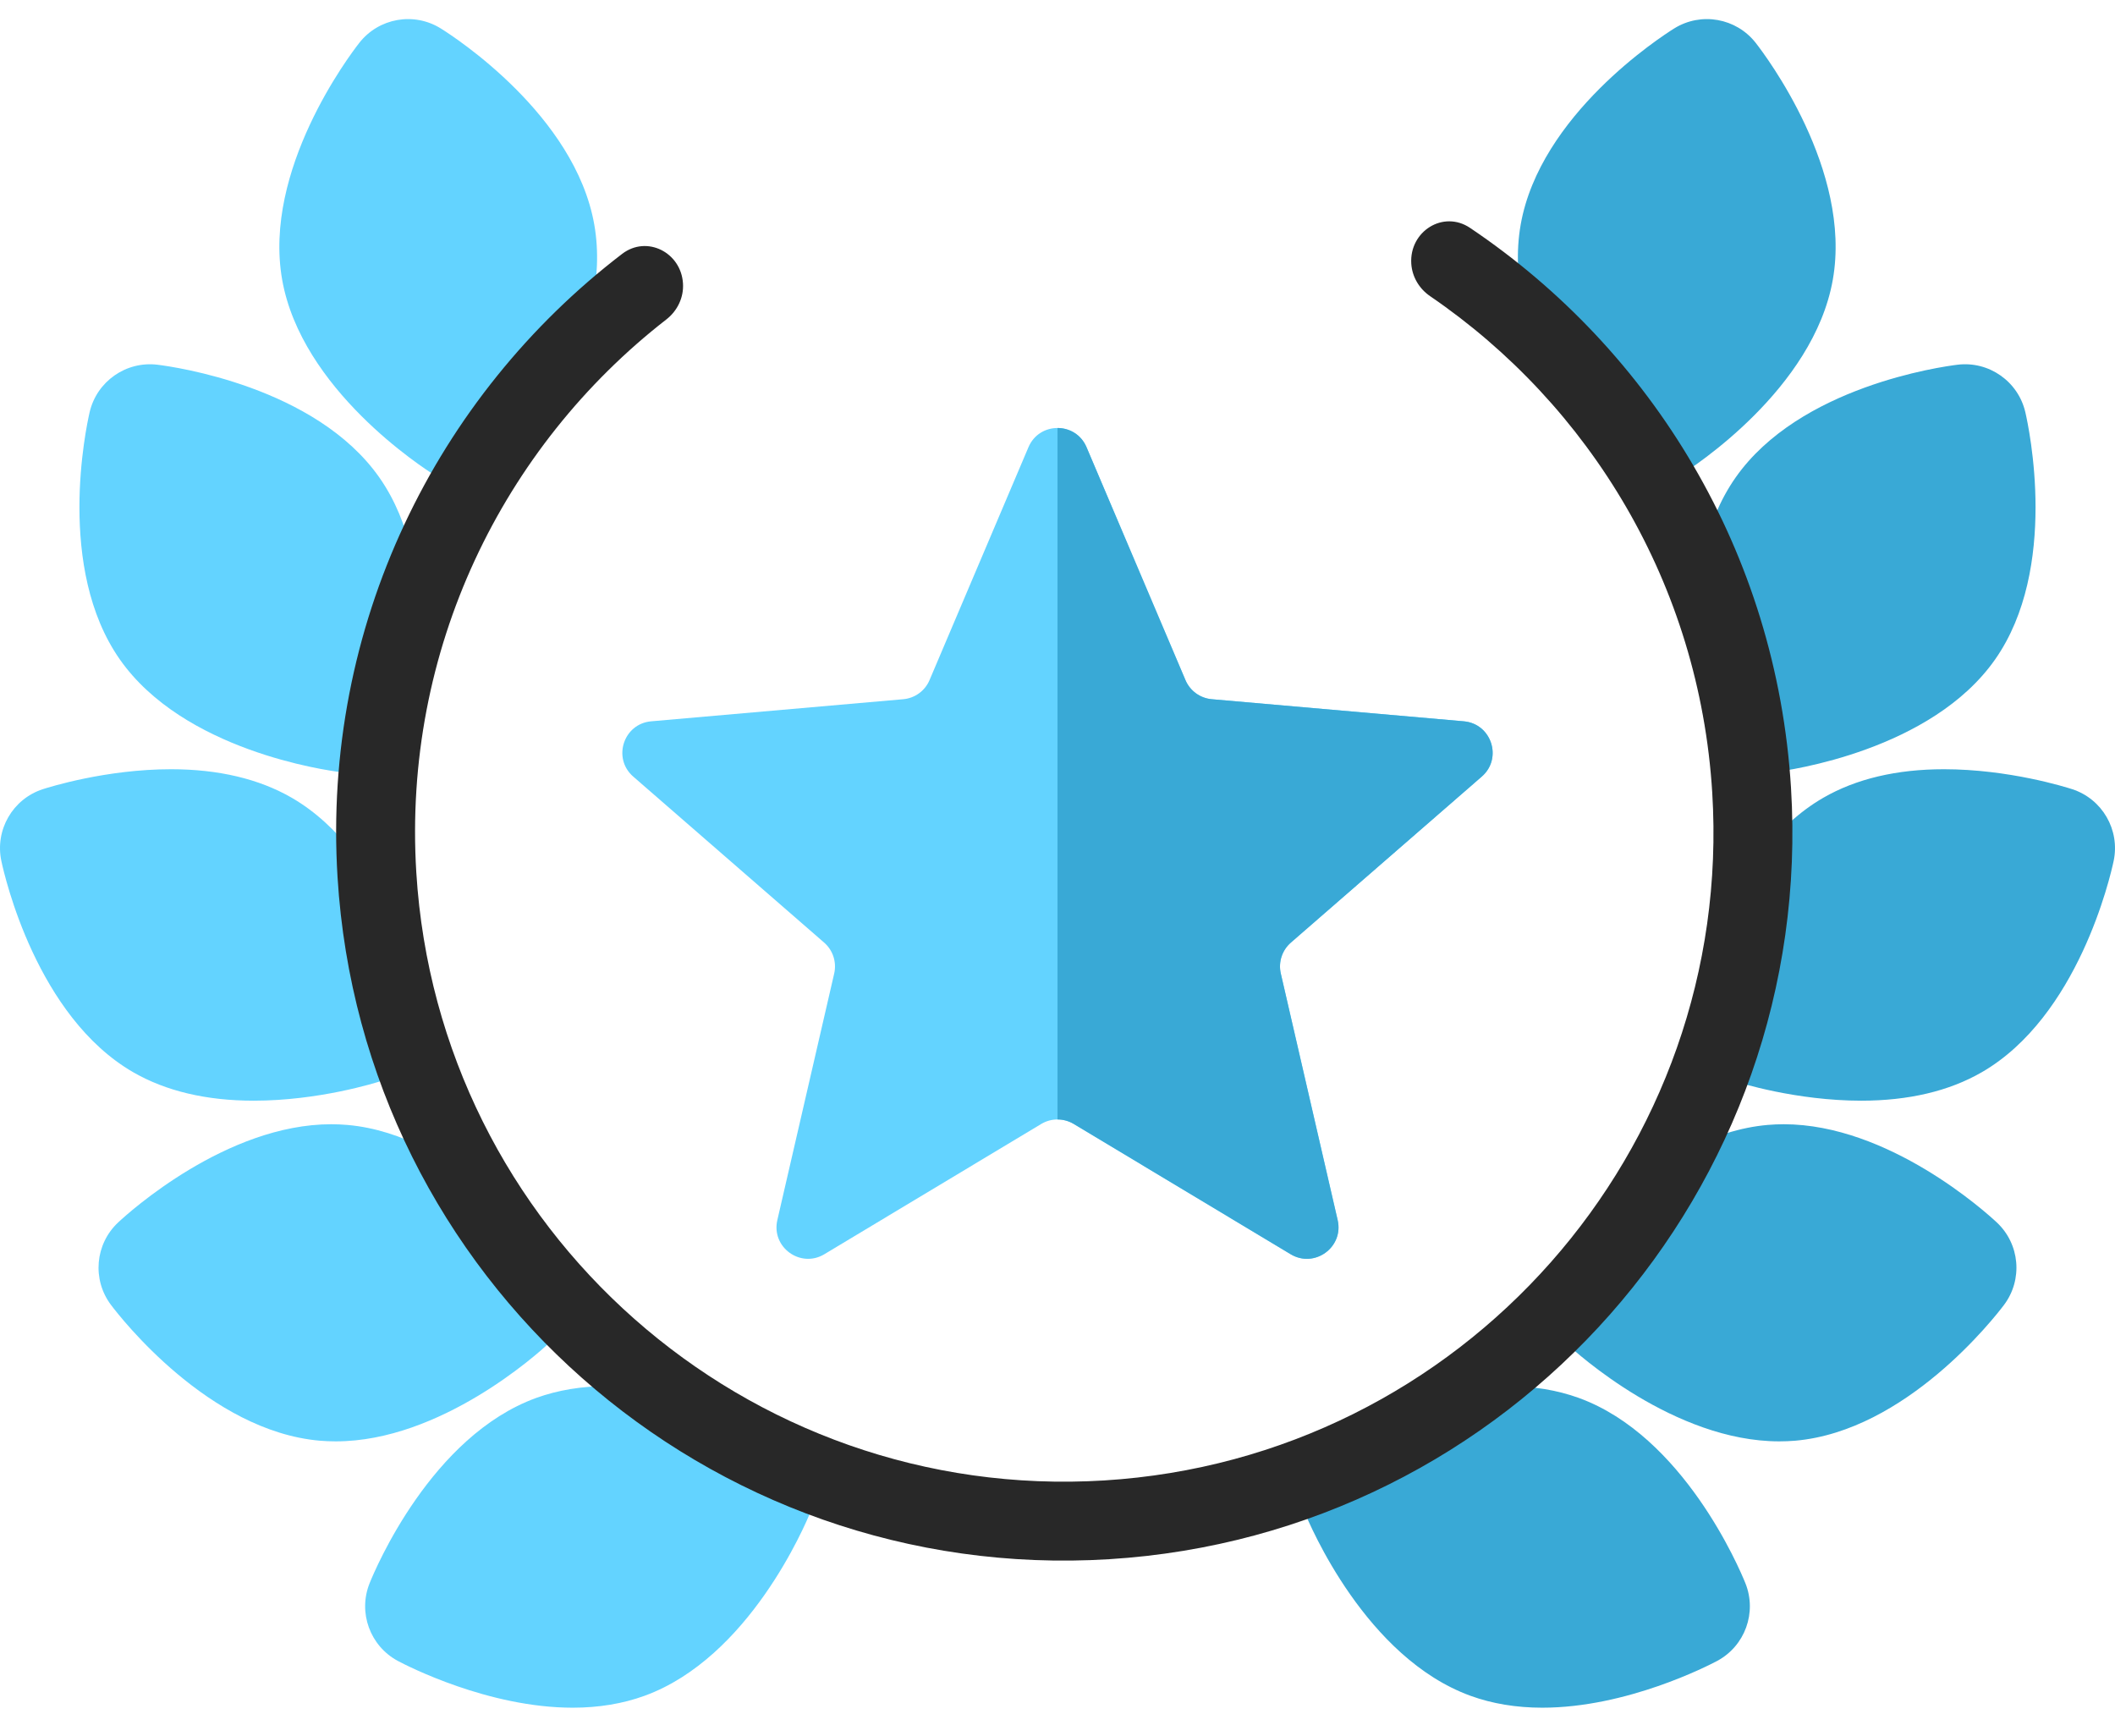 <svg width="67" height="55" viewBox="0 0 67 55" fill="none" xmlns="http://www.w3.org/2000/svg">
	<path d="M24.794 45.388C24.509 45.236 21.936 43.909 19.26 43.909C18.437 43.909 17.671 44.036 16.984 44.285C13.672 45.49 11.901 49.677 11.71 50.15C11.334 51.081 11.722 52.146 12.608 52.618C12.893 52.769 15.466 54.097 18.143 54.097H18.143C18.966 54.097 19.731 53.97 20.418 53.72C23.729 52.514 25.501 48.329 25.692 47.855C26.068 46.924 25.68 45.859 24.794 45.388Z" fill="#63D3FF" />
	<path d="M17.616 39.937C17.309 39.529 14.515 35.943 11.004 35.636C10.837 35.622 10.666 35.614 10.495 35.614C7.173 35.614 4.086 38.404 3.745 38.723C3.011 39.408 2.912 40.536 3.517 41.339C3.824 41.746 6.618 45.331 10.129 45.639C10.295 45.653 10.466 45.66 10.637 45.66H10.638C13.96 45.66 17.046 42.871 17.387 42.553C18.121 41.867 18.22 40.739 17.616 39.937Z" fill="#63D3FF" />
	<path d="M13.414 31.962C13.308 31.463 12.29 27.033 9.239 25.27C8.202 24.672 6.916 24.368 5.419 24.368C3.359 24.368 1.555 24.936 1.356 25C0.401 25.311 -0.165 26.292 0.043 27.275C0.149 27.774 1.167 32.203 4.219 33.966C5.256 34.565 6.541 34.868 8.039 34.868H8.039C10.098 34.868 11.902 34.301 12.101 34.237C13.056 33.926 13.623 32.945 13.414 31.962Z" fill="#63D3FF" />
	<path d="M12.02 15.13C9.999 12.243 5.497 11.616 4.99 11.554C3.994 11.432 3.065 12.082 2.839 13.06C2.724 13.558 1.775 18.003 3.796 20.889C5.817 23.775 10.319 24.403 10.825 24.465C10.906 24.475 10.986 24.48 11.066 24.48C11.968 24.48 12.769 23.858 12.977 22.959C13.091 22.462 14.041 18.017 12.02 15.13Z" fill="#63D3FF" />
	<path d="M18.826 7.115C18.215 3.645 14.4 1.173 13.966 0.903C13.115 0.371 11.999 0.568 11.381 1.359C11.066 1.761 8.327 5.388 8.938 8.859C9.551 12.329 13.365 14.8 13.798 15.071C14.12 15.272 14.48 15.369 14.837 15.369C15.423 15.369 16 15.107 16.384 14.615C16.699 14.213 19.438 10.585 18.826 7.115Z" fill="#63D3FF" />
	<path d="M55.29 50.15C55.099 49.677 53.328 45.491 50.017 44.285C49.33 44.036 48.564 43.909 47.74 43.909C45.064 43.909 42.491 45.236 42.206 45.388C41.32 45.859 40.932 46.924 41.308 47.855C41.499 48.329 43.271 52.515 46.583 53.72C47.269 53.97 48.035 54.097 48.858 54.097C51.534 54.097 54.107 52.769 54.392 52.618C55.279 52.146 55.666 51.081 55.29 50.15Z" fill="#39A9D6" />
	<path d="M63.254 38.723C62.913 38.404 59.827 35.614 56.505 35.614C56.334 35.614 56.163 35.622 55.996 35.636C52.485 35.944 49.691 39.529 49.384 39.937C48.779 40.739 48.878 41.868 49.613 42.553C49.954 42.871 53.04 45.66 56.362 45.66C56.533 45.66 56.704 45.653 56.871 45.639C60.382 45.331 63.176 41.746 63.483 41.339C64.087 40.536 63.988 39.408 63.254 38.723Z" fill="#39A9D6" />
	<path d="M65.644 25C65.445 24.936 63.641 24.368 61.581 24.368C60.083 24.368 58.798 24.672 57.761 25.271C54.709 27.033 53.691 31.463 53.586 31.962C53.377 32.945 53.944 33.926 54.899 34.237C55.098 34.301 56.901 34.868 58.961 34.868C60.458 34.868 61.744 34.565 62.781 33.966C65.833 32.203 66.851 27.774 66.957 27.275C67.165 26.292 66.599 25.311 65.644 25Z" fill="#39A9D6" />
	<path d="M64.16 13.06C63.934 12.082 63.005 11.431 62.009 11.554C61.502 11.616 57 12.243 54.979 15.13C52.958 18.017 53.908 22.462 54.023 22.959C54.231 23.858 55.031 24.48 55.933 24.48C56.013 24.48 56.093 24.475 56.174 24.465C56.681 24.403 61.182 23.775 63.203 20.889C65.225 18.003 64.275 13.557 64.16 13.06Z" fill="#39A9D6" />
	<path d="M55.619 1.359C55 0.568 53.885 0.371 53.033 0.903C52.6 1.174 48.785 3.645 48.173 7.115C47.562 10.585 50.301 14.213 50.615 14.615C51 15.107 51.577 15.369 52.163 15.369C52.52 15.369 52.879 15.272 53.202 15.071C53.635 14.801 57.449 12.329 58.061 8.859C58.673 5.388 55.933 1.761 55.619 1.359Z" fill="#39A9D6" />
	<path fillRule="evenodd" clipRule="evenodd" d="M21.636 8.978C21.576 7.995 20.491 7.444 19.709 8.042C13.814 12.555 10.201 19.826 10.693 27.792C11.477 40.507 22.421 50.178 35.135 49.393C47.85 48.608 57.521 37.665 56.736 24.951C56.276 17.496 52.323 11.087 46.569 7.219C45.72 6.648 44.644 7.329 44.707 8.35C44.733 8.768 44.958 9.146 45.304 9.382C50.365 12.839 53.834 18.513 54.241 25.105C54.94 36.441 46.318 46.198 34.981 46.898C23.645 47.597 13.888 38.975 13.188 27.638C12.753 20.589 15.923 14.15 21.108 10.12C21.46 9.847 21.664 9.422 21.636 8.978Z" fill="#282828" />
	<path d="M32.58 14.167C32.925 13.355 34.075 13.355 34.42 14.167L37.554 21.545C37.698 21.885 38.019 22.118 38.387 22.15L46.371 22.85C47.25 22.927 47.606 24.022 46.94 24.601L40.892 29.86C40.613 30.103 40.491 30.48 40.574 30.84L42.375 38.65C42.574 39.51 41.642 40.186 40.886 39.732L34.015 35.605C33.698 35.415 33.302 35.415 32.985 35.605L26.114 39.732C25.358 40.186 24.426 39.51 24.625 38.65L26.426 30.84C26.509 30.48 26.387 30.103 26.108 29.86L20.06 24.601C19.394 24.022 19.75 22.927 20.629 22.85L28.613 22.15C28.981 22.118 29.302 21.885 29.446 21.545L32.58 14.167Z" fill="#63D3FF" />
	<path fillRule="evenodd" clipRule="evenodd" d="M33.5 35.462C33.678 35.462 33.856 35.51 34.015 35.605L40.886 39.732C41.642 40.186 42.574 39.51 42.375 38.65L40.574 30.84C40.491 30.48 40.613 30.103 40.892 29.86L46.94 24.601C47.606 24.022 47.25 22.927 46.371 22.85L38.387 22.15C38.019 22.118 37.698 21.885 37.554 21.545L34.42 14.167C34.248 13.761 33.874 13.558 33.5 13.558V35.462Z" fill="#39A9D6" />
</svg>

